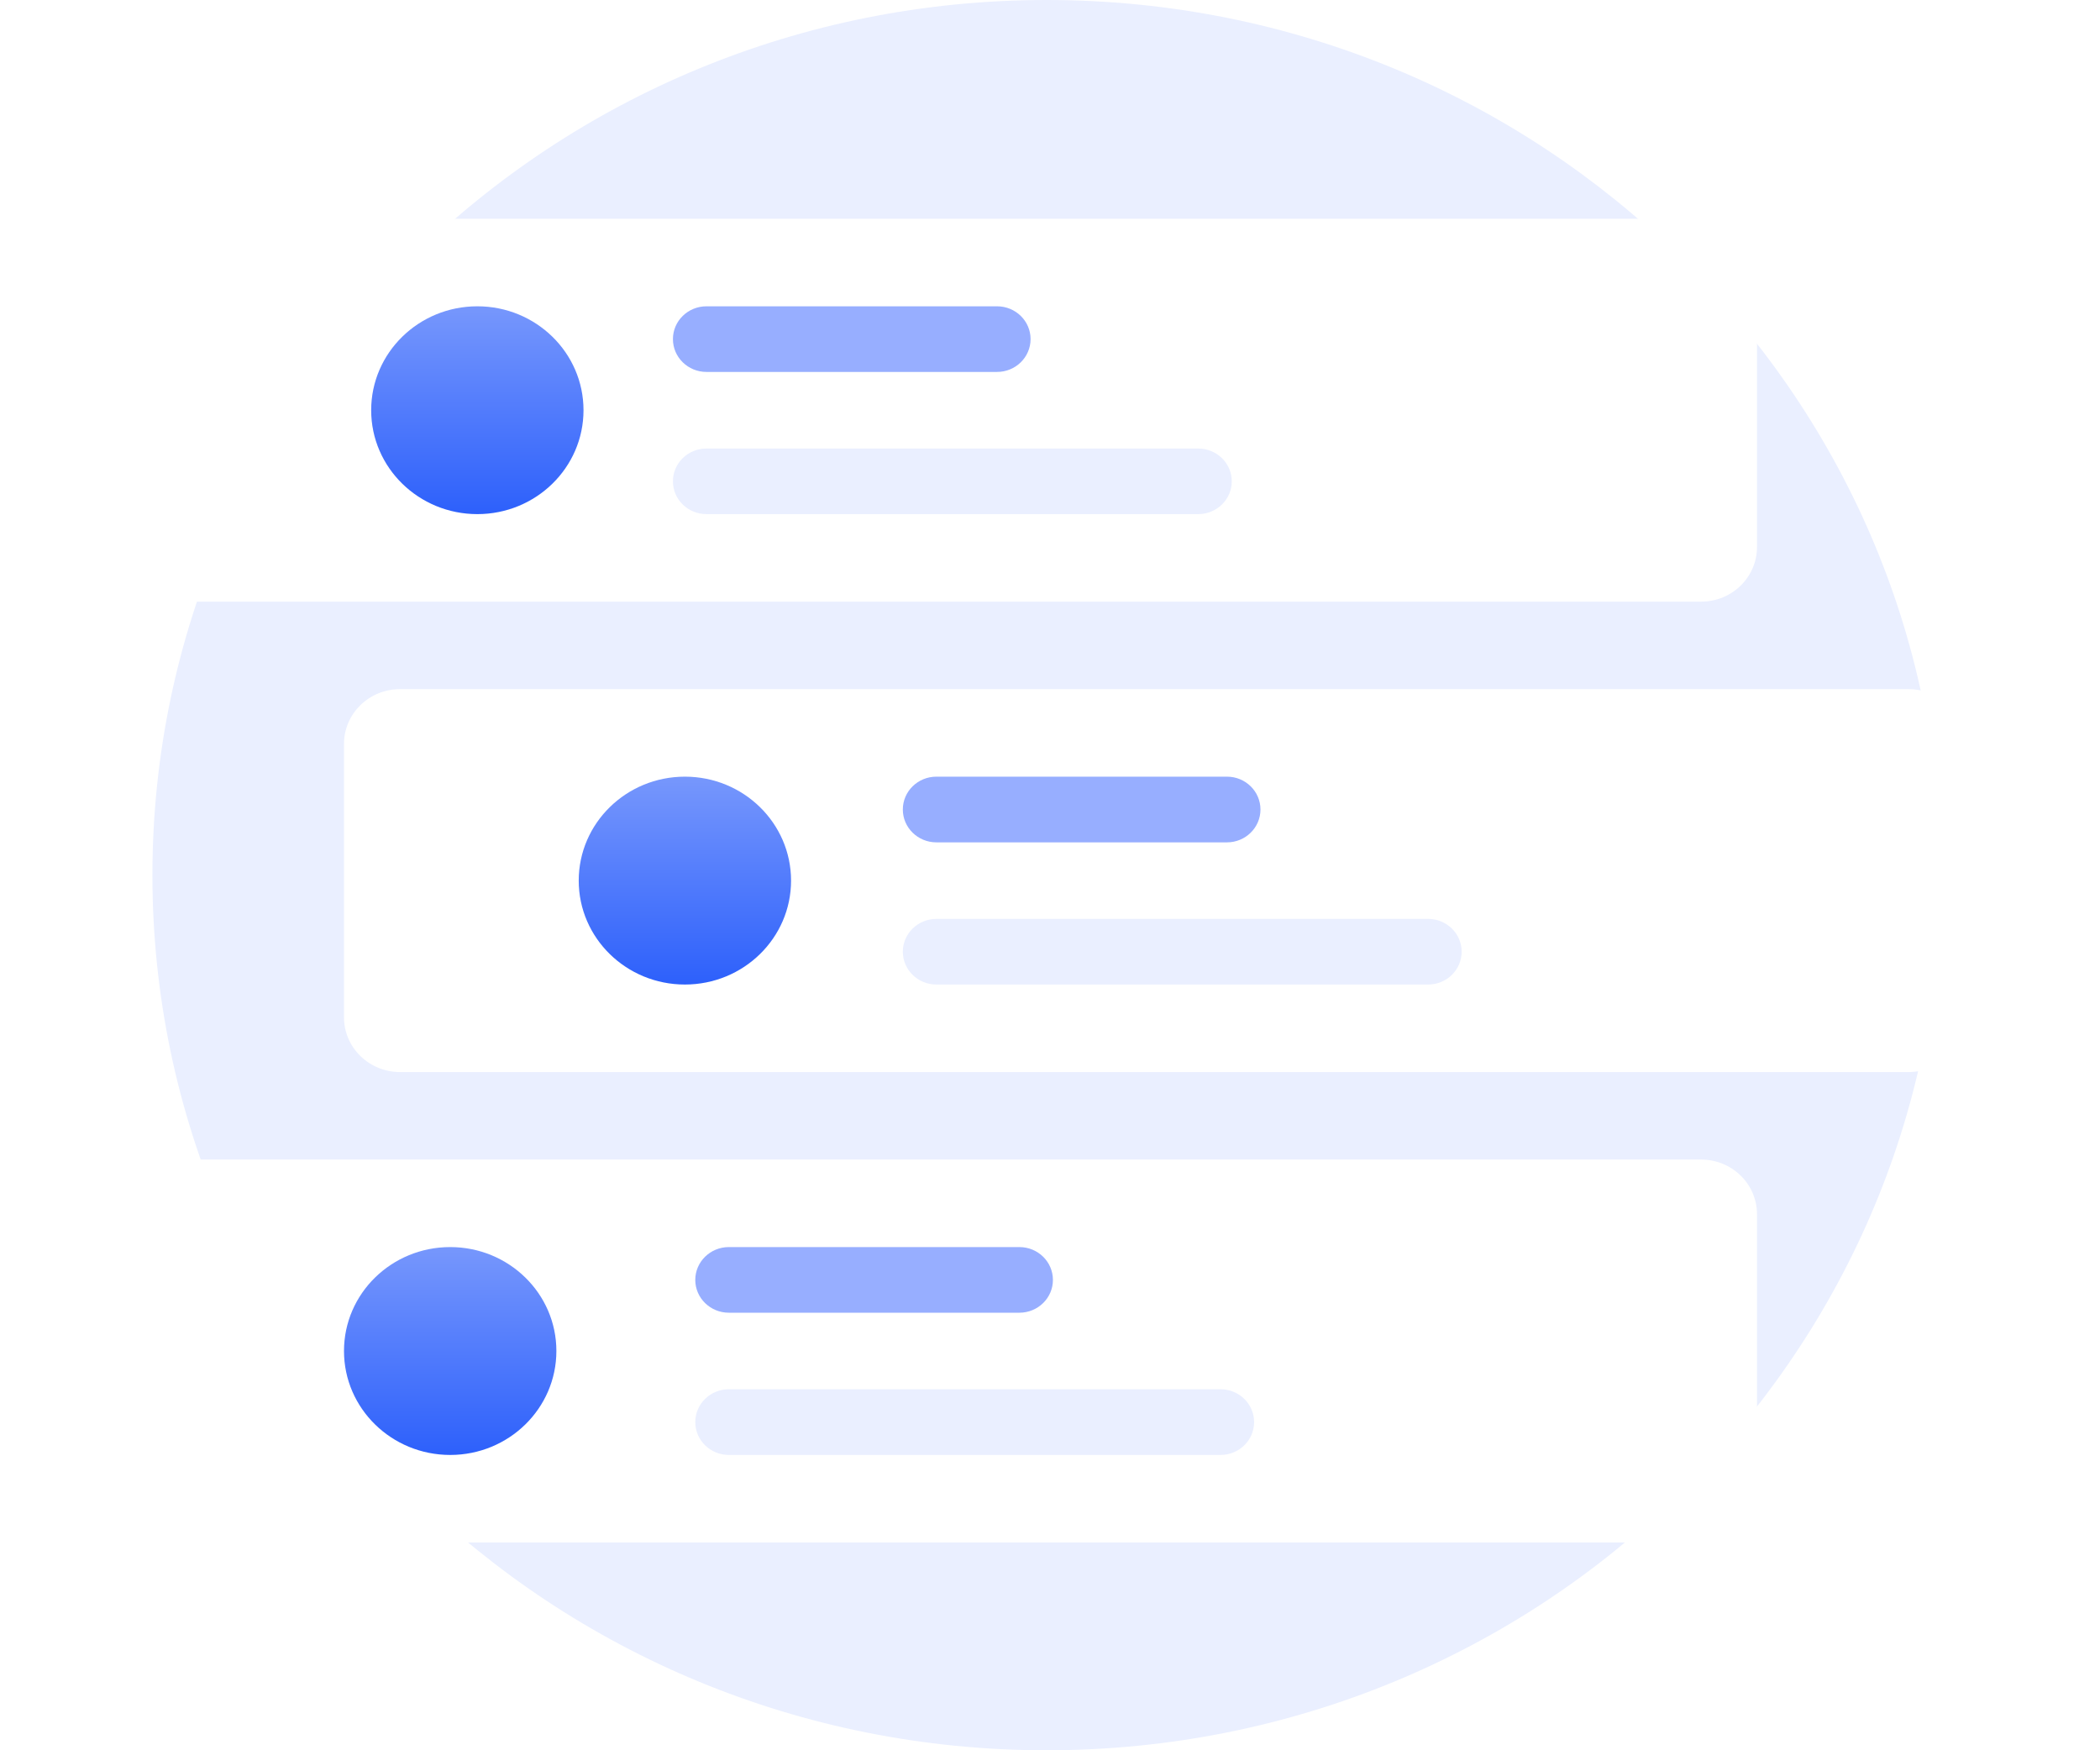 <svg xmlns:xlink="http://www.w3.org/1999/xlink" xmlns="http://www.w3.org/2000/svg" width="36" height="30" viewBox="0 0 36 30" fill="none">
<path d="M17.941 30C26.406 30 33.268 23.284 33.268 15C33.268 6.716 26.406 0 17.941 0C9.475 0 2.613 6.716 2.613 15C2.613 23.284 9.475 30 17.941 30Z" fill="#EAEFFF"/>
<g filter="url(#filter0_d_313_1533)">
<path d="M6.855 11.812C6.855 11.812 6.855 11.812 6.855 11.812H32.721C32.975 11.812 33.218 11.911 33.398 12.087C33.578 12.263 33.679 12.501 33.679 12.75V17.438C33.679 17.686 33.578 17.925 33.398 18.1C33.218 18.276 32.975 18.375 32.721 18.375H6.855C6.601 18.375 6.358 18.276 6.178 18.1C5.998 17.925 5.897 17.686 5.897 17.438V12.75C5.897 12.501 5.998 12.263 6.178 12.087C6.358 11.911 6.601 11.812 6.855 11.812C6.855 11.812 6.855 11.812 6.855 11.812Z" fill="white"/>
</g>
<path d="M21.034 13.312H16.052C15.735 13.312 15.477 13.564 15.477 13.875C15.477 14.186 15.735 14.438 16.052 14.438H21.034C21.351 14.438 21.608 14.186 21.608 13.875C21.608 13.564 21.351 13.312 21.034 13.312Z" fill="#97AEFF"/>
<path d="M24.482 15.75H16.052C15.735 15.75 15.477 16.002 15.477 16.312C15.477 16.623 15.735 16.875 16.052 16.875H24.482C24.8 16.875 25.057 16.623 25.057 16.312C25.057 16.002 24.8 15.75 24.482 15.75Z" fill="#EAEFFF"/>
<path d="M11.741 16.875C12.746 16.875 13.561 16.078 13.561 15.094C13.561 14.11 12.746 13.312 11.741 13.312C10.736 13.312 9.921 14.11 9.921 15.094C9.921 16.078 10.736 16.875 11.741 16.875Z" fill="url(#paint0_linear_313_1533)"/>
<g filter="url(#filter1_d_313_1533)">
<path d="M3.297 19.875C3.297 19.875 3.297 19.875 3.297 19.875H29.163C29.417 19.875 29.66 19.974 29.84 20.15C30.02 20.325 30.12 20.564 30.12 20.812V25.5C30.12 25.749 30.02 25.987 29.84 26.163C29.66 26.339 29.417 26.438 29.163 26.438H3.297C3.043 26.438 2.8 26.339 2.62 26.163C2.44 25.987 2.339 25.749 2.339 25.5V20.812C2.339 20.564 2.44 20.325 2.62 20.15C2.8 19.974 3.043 19.875 3.297 19.875C3.297 19.875 3.297 19.875 3.297 19.875Z" fill="white"/>
</g>
<path d="M17.475 21.375H12.494C12.177 21.375 11.919 21.627 11.919 21.938C11.919 22.248 12.177 22.5 12.494 22.5H17.475C17.793 22.5 18.05 22.248 18.05 21.938C18.05 21.627 17.793 21.375 17.475 21.375Z" fill="#97AEFF"/>
<path d="M20.924 23.812H12.494C12.177 23.812 11.919 24.064 11.919 24.375C11.919 24.686 12.177 24.938 12.494 24.938H20.924C21.241 24.938 21.499 24.686 21.499 24.375C21.499 24.064 21.241 23.812 20.924 23.812Z" fill="#EAEFFF"/>
<path d="M7.718 24.938C8.723 24.938 9.538 24.14 9.538 23.156C9.538 22.172 8.723 21.375 7.718 21.375C6.712 21.375 5.897 22.172 5.897 23.156C5.897 24.14 6.712 24.938 7.718 24.938Z" fill="url(#paint1_linear_313_1533)"/>
<g filter="url(#filter2_d_313_1533)">
<path d="M29.163 3.75H3.297C2.768 3.75 2.339 4.17 2.339 4.688V9.375C2.339 9.893 2.768 10.312 3.297 10.312H29.163C29.692 10.312 30.12 9.893 30.12 9.375V4.688C30.12 4.17 29.692 3.75 29.163 3.75Z" fill="white"/>
</g>
<path d="M17.092 5.25H12.111C11.793 5.25 11.536 5.502 11.536 5.812C11.536 6.123 11.793 6.375 12.111 6.375H17.092C17.41 6.375 17.667 6.123 17.667 5.812C17.667 5.502 17.41 5.25 17.092 5.25Z" fill="#97AEFF"/>
<path d="M20.541 7.688H12.111C11.793 7.688 11.536 7.939 11.536 8.25C11.536 8.561 11.793 8.812 12.111 8.812H20.541C20.858 8.812 21.116 8.561 21.116 8.25C21.116 7.939 20.858 7.688 20.541 7.688Z" fill="#EAEFFF"/>
<path d="M8.183 8.812C9.188 8.812 10.003 8.015 10.003 7.031C10.003 6.047 9.188 5.25 8.183 5.25C7.178 5.25 6.363 6.047 6.363 7.031C6.363 8.015 7.178 8.812 8.183 8.812Z" fill="url(#paint2_linear_313_1533)"/>
<defs>
<filter id="filter0_d_313_1533" x="4.491" y="10.406" width="30.593" height="9.375" filterUnits="userSpaceOnUse" color-interpolation-filters="sRGB">
<feFlood flood-opacity="0" result="BackgroundImageFix"/>
<feColorMatrix in="SourceAlpha" type="matrix" values="0 0 0 0 0 0 0 0 0 0 0 0 0 0 0 0 0 0 127 0" result="hardAlpha"/>
<feOffset/>
<feGaussianBlur stdDeviation="0.703"/>
<feColorMatrix type="matrix" values="0 0 0 0 0 0 0 0 0 0 0 0 0 0 0 0 0 0 0.07 0"/>
<feBlend mode="normal" in2="BackgroundImageFix" result="effect1_dropShadow_313_1533"/>
<feBlend mode="normal" in="SourceGraphic" in2="effect1_dropShadow_313_1533" result="shape"/>
</filter>
<filter id="filter1_d_313_1533" x="0.933" y="18.469" width="30.593" height="9.375" filterUnits="userSpaceOnUse" color-interpolation-filters="sRGB">
<feFlood flood-opacity="0" result="BackgroundImageFix"/>
<feColorMatrix in="SourceAlpha" type="matrix" values="0 0 0 0 0 0 0 0 0 0 0 0 0 0 0 0 0 0 127 0" result="hardAlpha"/>
<feOffset/>
<feGaussianBlur stdDeviation="0.703"/>
<feColorMatrix type="matrix" values="0 0 0 0 0 0 0 0 0 0 0 0 0 0 0 0 0 0 0.07 0"/>
<feBlend mode="normal" in2="BackgroundImageFix" result="effect1_dropShadow_313_1533"/>
<feBlend mode="normal" in="SourceGraphic" in2="effect1_dropShadow_313_1533" result="shape"/>
</filter>
<filter id="filter2_d_313_1533" x="0.933" y="2.344" width="30.593" height="9.375" filterUnits="userSpaceOnUse" color-interpolation-filters="sRGB">
<feFlood flood-opacity="0" result="BackgroundImageFix"/>
<feColorMatrix in="SourceAlpha" type="matrix" values="0 0 0 0 0 0 0 0 0 0 0 0 0 0 0 0 0 0 127 0" result="hardAlpha"/>
<feOffset/>
<feGaussianBlur stdDeviation="0.703"/>
<feColorMatrix type="matrix" values="0 0 0 0 0 0 0 0 0 0 0 0 0 0 0 0 0 0 0.07 0"/>
<feBlend mode="normal" in2="BackgroundImageFix" result="effect1_dropShadow_313_1533"/>
<feBlend mode="normal" in="SourceGraphic" in2="effect1_dropShadow_313_1533" result="shape"/>
</filter>
<linearGradient id="paint0_linear_313_1533" x1="9.097" y1="11.7" x2="9.097" y2="16.875" gradientUnits="userSpaceOnUse">
<stop stop-color="#98B0FD"/>
<stop offset="1" stop-color="#2D60FB"/>
</linearGradient>
<linearGradient id="paint1_linear_313_1533" x1="5.074" y1="19.763" x2="5.074" y2="24.938" gradientUnits="userSpaceOnUse">
<stop stop-color="#98B0FD"/>
<stop offset="1" stop-color="#2D60FB"/>
</linearGradient>
<linearGradient id="paint2_linear_313_1533" x1="5.539" y1="3.638" x2="5.539" y2="8.812" gradientUnits="userSpaceOnUse">
<stop stop-color="#98B0FD"/>
<stop offset="1" stop-color="#2D60FB"/>
</linearGradient>
</defs>
</svg>